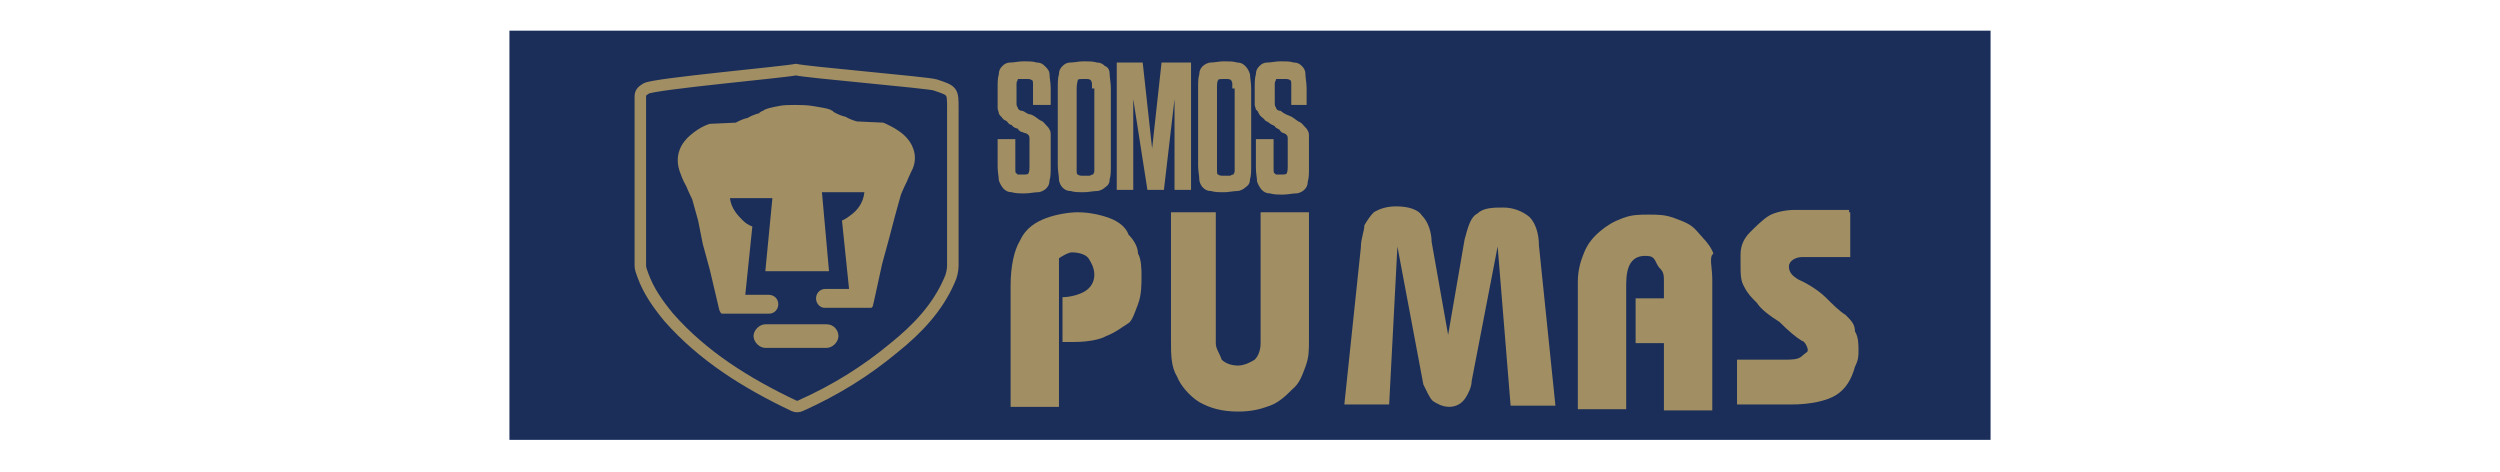 <?xml version="1.0" encoding="utf-8"?>
<!-- Generator: Adobe Illustrator 27.8.0, SVG Export Plug-In . SVG Version: 6.00 Build 0)  -->
<svg version="1.1" id="Capa_1" xmlns="http://www.w3.org/2000/svg" xmlns:xlink="http://www.w3.org/1999/xlink" x="0px" y="0px"
	 viewBox="0 0 212 40" style="enable-background:new 0 0 212 40;" xml:space="preserve">
<style type="text/css">
	.st0{fill:#1B2E5A;}
	.st1{fill:#A18F63;}
	.st2{fill:none;stroke:#A18F63;stroke-width:0.976;stroke-linecap:round;stroke-miterlimit:10;}
</style>
<rect x="43.2" y="2.6" class="st0" width="125.6" height="34.7"/>
<g>
	<g>
		<path class="st1" d="M87.6,8.8V7.5c0-0.1,0-0.4,0-0.4c0-0.1,0-0.3-0.1-0.3c0,0-0.1-0.1-0.3-0.1c-0.1,0-0.3,0-0.4,0s-0.3,0-0.4,0
			c-0.1,0-0.1,0-0.1,0.1c0,0-0.1,0.1-0.1,0.3s0,0.3,0,0.4v1.1c0,0.3,0,0.4,0.1,0.5c0,0.1,0.1,0.3,0.4,0.3c0.3,0.1,0.4,0.3,0.7,0.3
			c0.3,0.1,0.5,0.3,0.8,0.5c0.3,0.1,0.4,0.3,0.5,0.4S89,10.9,89,11c0.1,0.1,0.1,0.3,0.1,0.5c0,0.1,0,0.4,0,0.8v1.8
			c0,0.5,0,0.9-0.1,1.2c0,0.3-0.1,0.5-0.3,0.7c-0.1,0.1-0.4,0.3-0.7,0.3c-0.3,0-0.7,0.1-1.1,0.1c-0.4,0-0.8,0-1.1-0.1
			c-0.3,0-0.5-0.1-0.7-0.3c-0.1-0.1-0.3-0.4-0.4-0.7c0-0.3-0.1-0.7-0.1-1.2v-2.3h1.5V14c0,0.1,0,0.4,0,0.4c0,0.1,0,0.3,0.1,0.3
			l0.1,0.1c0.1,0,0.3,0,0.4,0c0.3,0,0.5,0,0.5-0.1c0.1-0.1,0.1-0.4,0.1-0.7v-1.6c0-0.3,0-0.5,0-0.7s-0.1-0.3-0.3-0.4
			c0,0-0.1,0-0.3-0.1c-0.1,0-0.3-0.1-0.4-0.3c-0.1,0-0.4-0.1-0.5-0.3c-0.1,0-0.3-0.1-0.4-0.3c-0.1-0.1-0.3-0.1-0.4-0.3
			c-0.1-0.1-0.3-0.3-0.3-0.4c0-0.1-0.1-0.3-0.1-0.4c0-0.1,0-0.4,0-0.7V7.5c0-0.5,0-0.9,0.1-1.2c0-0.3,0.1-0.5,0.3-0.7
			s0.4-0.3,0.7-0.3c0.3,0,0.7-0.1,1.1-0.1c0.4,0,0.8,0,1.1,0.1c0.3,0,0.5,0.1,0.7,0.3S89,6,89,6.3s0.1,0.7,0.1,1.2v1.4H87.6z"/>
		<path class="st1" d="M94.2,14c0,0.5,0,0.9-0.1,1.2c0,0.3-0.1,0.5-0.4,0.7c-0.1,0.1-0.4,0.3-0.7,0.3c-0.3,0-0.7,0.1-1.1,0.1
			c-0.4,0-0.8,0-1.1-0.1c-0.3,0-0.5-0.1-0.7-0.3c-0.1-0.1-0.3-0.4-0.3-0.7s-0.1-0.7-0.1-1.2V7.5c0-0.5,0-0.9,0.1-1.2
			c0-0.3,0.1-0.5,0.3-0.7s0.4-0.3,0.7-0.3s0.7-0.1,1.1-0.1c0.4,0,0.8,0,1.1,0.1c0.3,0,0.5,0.1,0.7,0.3C94,5.7,94.1,6,94.1,6.3
			c0,0.3,0.1,0.7,0.1,1.2V14z M92.6,7.5c0-0.1,0-0.3,0-0.4c0-0.1,0-0.1-0.1-0.3c0,0-0.1-0.1-0.3-0.1s-0.1,0-0.3,0
			c-0.3,0-0.5,0-0.5,0.1c0,0-0.1,0.3-0.1,0.7v6.6c0,0.1,0,0.4,0,0.4c0,0.1,0,0.3,0.1,0.3c0,0,0.1,0.1,0.3,0.1s0.1,0,0.3,0
			s0.3,0,0.4,0s0.1-0.1,0.3-0.1c0-0.1,0.1-0.1,0.1-0.3c0-0.1,0-0.3,0-0.4V7.5H92.6z"/>
		<path class="st1" d="M101,5.3v10.8h-1.4V8.4l0,0l-0.9,7.7h-1.4l-1.2-7.7l0,0v7.7h-1.4V5.3h2.2l0.8,7.3l0,0l0.8-7.3
			C98.6,5.3,101,5.3,101,5.3z"/>
		<path class="st1" d="M106.1,14c0,0.5,0,0.9-0.1,1.2c0,0.3-0.1,0.5-0.4,0.7c-0.1,0.1-0.4,0.3-0.7,0.3c-0.3,0-0.7,0.1-1.1,0.1
			c-0.4,0-0.8,0-1.1-0.1c-0.3,0-0.5-0.1-0.7-0.3c-0.1-0.1-0.3-0.4-0.3-0.7s-0.1-0.7-0.1-1.2V7.5c0-0.5,0-0.9,0.1-1.2
			c0-0.3,0.1-0.5,0.3-0.7c0.1-0.1,0.4-0.3,0.7-0.3c0.3,0,0.7-0.1,1.1-0.1c0.4,0,0.8,0,1.1,0.1c0.3,0,0.5,0.1,0.7,0.3
			s0.3,0.4,0.4,0.7c0,0.3,0.1,0.7,0.1,1.2V14z M104.5,7.5c0-0.1,0-0.3,0-0.4c0-0.1,0-0.1-0.1-0.3c0,0-0.1-0.1-0.3-0.1s-0.1,0-0.3,0
			c-0.3,0-0.5,0-0.5,0.1c-0.1,0.1-0.1,0.4-0.1,0.7v6.6c0,0.1,0,0.4,0,0.4c0,0.1,0,0.3,0.1,0.3c0,0,0.1,0.1,0.3,0.1s0.1,0,0.3,0
			s0.3,0,0.4,0c0.1,0,0.1-0.1,0.3-0.1c0-0.1,0.1-0.1,0.1-0.3c0-0.1,0-0.3,0-0.4V7.5H104.5z"/>
		<path class="st1" d="M109.5,8.8V7.5c0-0.1,0-0.4,0-0.4c0-0.1,0-0.3-0.1-0.3c0,0-0.1-0.1-0.3-0.1s-0.3,0-0.4,0c-0.1,0-0.3,0-0.4,0
			c-0.1,0-0.1,0-0.1,0.1c0,0-0.1,0.1-0.1,0.3s0,0.3,0,0.4v1.1c0,0.3,0,0.4,0.1,0.5c0,0.1,0.1,0.3,0.4,0.3c0.1,0.1,0.4,0.3,0.7,0.4
			c0.3,0.1,0.5,0.3,0.8,0.5c0.3,0.1,0.4,0.3,0.5,0.4c0.1,0.1,0.3,0.3,0.3,0.4c0.1,0.1,0.1,0.3,0.1,0.5c0,0.1,0,0.4,0,0.8v1.8
			c0,0.5,0,0.9-0.1,1.2c0,0.3-0.1,0.5-0.3,0.7c-0.1,0.1-0.4,0.3-0.7,0.3c-0.3,0-0.7,0.1-1.1,0.1c-0.4,0-0.8,0-1.1-0.1
			c-0.3,0-0.5-0.1-0.7-0.3c-0.1-0.1-0.3-0.4-0.4-0.7c0-0.3-0.1-0.7-0.1-1.2v-2.4h1.5V14c0,0.1,0,0.4,0,0.4c0,0.1,0,0.3,0.1,0.3
			l0.1,0.1c0.1,0,0.3,0,0.4,0c0.3,0,0.5,0,0.5-0.1c0.1-0.1,0.1-0.4,0.1-0.7v-1.6c0-0.3,0-0.5,0-0.7s-0.1-0.3-0.3-0.4
			c-0.1,0-0.3-0.1-0.4-0.3c-0.1-0.1-0.3-0.1-0.4-0.3c-0.1-0.1-0.3-0.1-0.5-0.3c-0.1-0.1-0.3-0.1-0.4-0.3c-0.1-0.1-0.4-0.3-0.4-0.4
			c-0.1-0.1-0.1-0.3-0.3-0.4c0-0.1-0.1-0.3-0.1-0.4s0-0.4,0-0.7V7.5c0-0.5,0-0.9,0.1-1.2c0-0.3,0.1-0.5,0.3-0.7s0.4-0.3,0.7-0.3
			s0.7-0.1,1.1-0.1c0.4,0,0.8,0,1.1,0.1c0.3,0,0.5,0.1,0.7,0.3s0.3,0.4,0.3,0.7s0.1,0.7,0.1,1.2v1.4H109.5z"/>
	</g>
	<g>
		<path class="st1" d="M89.8,34.5h-4.1V24.2c0-1.6,0.3-3,0.8-3.8c0.5-1.1,1.4-1.6,2.2-1.9c0.8-0.3,1.9-0.5,2.7-0.5
			c1.1,0,2.2,0.3,2.7,0.5c0.8,0.3,1.4,0.8,1.6,1.4c0.5,0.5,0.8,1.1,0.8,1.6c0.3,0.5,0.3,1.4,0.3,1.9c0,0.8,0,1.6-0.3,2.4
			c-0.3,0.8-0.5,1.4-0.8,1.6c-0.5,0.3-1.1,0.8-1.9,1.1c-0.5,0.3-1.6,0.5-2.7,0.5c0,0-0.3,0-0.5,0c-0.3,0-0.3,0-0.5,0v-3.8
			c0.8,0,1.6-0.3,1.9-0.5c0.5-0.3,0.8-0.8,0.8-1.4s-0.3-1.1-0.5-1.4s-0.8-0.5-1.4-0.5c-0.3,0-0.8,0.3-1.1,0.5c0,0.3,0,0.8,0,1.4
			V34.5z"/>
		<path class="st1" d="M103.1,18v11.1c0,0.5,0.3,0.8,0.5,1.4c0.3,0.3,0.8,0.5,1.4,0.5c0.5,0,1.1-0.3,1.4-0.5
			c0.3-0.3,0.5-0.8,0.5-1.4V18h4.1v10.9c0,0.8,0,1.4-0.3,2.2c-0.3,0.8-0.5,1.4-1.1,1.9c-0.5,0.5-1.1,1.1-1.9,1.4
			c-0.8,0.3-1.6,0.5-2.7,0.5c-1.4,0-2.4-0.3-3.3-0.8c-0.8-0.5-1.6-1.4-1.9-2.2c-0.5-0.8-0.5-1.9-0.5-3V18C99.3,18,103.1,18,103.1,18
			z"/>
		<path class="st1" d="M117.8,34.3H114l1.4-13.3c0-0.8,0.3-1.4,0.3-1.9c0.3-0.5,0.5-0.8,0.8-1.1c0.5-0.3,1.1-0.5,1.9-0.5
			c1.1,0,1.9,0.3,2.2,0.8c0.5,0.5,0.8,1.4,0.8,2.2l1.4,7.9l0,0l1.4-8.1c0.3-1.1,0.5-1.9,1.1-2.2c0.5-0.5,1.4-0.5,2.2-0.5
			s1.6,0.3,2.2,0.8c0.5,0.5,0.8,1.4,0.8,2.4l1.4,13.6h-3.8L127,20.9l-2.2,11.4c0,0.5-0.3,1.1-0.5,1.4c-0.3,0.5-0.8,0.8-1.4,0.8
			s-1.1-0.3-1.4-0.5c-0.3-0.3-0.5-0.8-0.8-1.4l-2.2-11.7L117.8,34.3z"/>
		<path class="st1" d="M145.2,23.7v11.1h-4.1v-5.7h-2.4v-3.8h2.4v-1.4c0-0.5,0-0.8-0.3-1.1c-0.3-0.3-0.3-0.5-0.5-0.8
			s-0.5-0.3-0.8-0.3c-1.1,0-1.6,0.8-1.6,2.4v10.6h-4.1V23.9c0-1.1,0.3-1.9,0.5-2.4c0.3-0.8,0.8-1.4,1.4-1.9s1.1-0.8,1.9-1.1
			c0.8-0.3,1.4-0.3,2.2-0.3s1.4,0,2.2,0.3s1.4,0.5,1.9,1.1s1.1,1.1,1.4,1.9C144.9,21.8,145.2,22.6,145.2,23.7z"/>
		<path class="st1" d="M156.9,18v3.8h-4.1c-0.5,0-1.1,0.3-1.1,0.8c0,0.5,0.3,0.8,0.8,1.1c1.1,0.5,1.9,1.1,2.4,1.6
			c0.5,0.5,1.1,1.1,1.6,1.4c0.5,0.5,0.8,0.8,0.8,1.4c0.3,0.5,0.3,1.1,0.3,1.6c0,0.5,0,0.8-0.3,1.4c-0.3,1.1-0.8,1.9-1.6,2.4
			c-0.8,0.5-2.2,0.8-3.8,0.8h-4.6v-3.8h4.1c0.5,0,1.1,0,1.4-0.3c0.3-0.3,0.5-0.3,0.5-0.5c0-0.3-0.3-0.8-0.5-0.8
			c-0.5-0.3-1.1-0.8-1.9-1.6c-0.8-0.5-1.6-1.1-1.9-1.6c-0.5-0.5-0.8-0.8-1.1-1.4c-0.3-0.5-0.3-1.1-0.3-1.9c0-0.3,0-0.5,0-0.8
			c0-0.8,0.3-1.4,0.8-1.9c0.5-0.5,1.1-1.1,1.6-1.4c0.5-0.3,1.4-0.5,2.2-0.5h4.6V18z"/>
	</g>
	<g>
		<g id="uMYzTJ_00000107570842735689693780000010536313839088031163_">
			<g>
				<path class="st2" d="M67.5,5.9c0.6,0.2,11.2,1.1,11.8,1.3c1.5,0.5,1.5,0.5,1.5,2c0,2.1,0,4.2,0,6.3c0,2.3,0,4.6,0,7
					c0,0.4-0.1,0.9-0.3,1.3c-1,2.3-2.7,4.1-4.7,5.7c-2.4,2-5,3.6-7.9,4.9c-0.2,0.1-0.4,0.1-0.6,0c-4-1.9-7.7-4.2-10.6-7.5
					c-0.9-1.1-1.7-2.2-2.2-3.6c-0.1-0.3-0.2-0.5-0.2-0.8c0-4.8,0-9.6,0-14.3c0-0.4,0.2-0.5,0.5-0.7C55.5,7.1,66.7,6.1,67.5,5.9"/>
			</g>
		</g>
		<path class="st1" d="M70.1,27.5h-5.2c-0.5,0-1,0.5-1,1c0,0.5,0.5,1,1,1h5.2c0.5,0,1-0.5,1-1S70.7,27.5,70.1,27.5L70.1,27.5z
			 M76.6,11.4c-0.7-0.6-1.7-1-1.7-1l-2.2-0.1c0,0-0.5-0.1-1-0.4c-0.5-0.1-1-0.4-1-0.4l-0.1-0.1c-0.1,0-0.1-0.1-0.2-0.1
			C70.2,9.2,69.6,9.1,69,9c-0.6-0.1-1.2-0.1-1.6-0.1s-1,0-1.4,0.1c-0.5,0.1-1.1,0.2-1.3,0.4c0,0-0.1,0-0.2,0.1
			c-0.1,0-0.1,0.1-0.1,0.1s-0.5,0.1-1,0.4c-0.5,0.1-1,0.4-1,0.4l-2.2,0.1c0,0-0.8,0.2-1.7,1c-0.7,0.6-1.4,1.7-0.8,3.2
			c0,0,0.2,0.6,0.5,1.1c0.2,0.5,0.5,1.1,0.5,1.1l0.5,1.8l0.2,1l0.2,1l0.6,2.2l0.4,1.7l0.4,1.7l0.1,0.2l0.1,0.1l0,0l0,0h4l0,0
			c0.5,0,0.8-0.4,0.8-0.8c0-0.5-0.4-0.8-0.8-0.8h-2l0.6-5.8c0,0-0.4-0.1-0.8-0.5s-1-1-1.1-1.9h3.6L64.9,23h5.4l-0.6-6.7h3.6
			c-0.1,1-0.7,1.6-1.1,1.9c-0.5,0.4-0.8,0.5-0.8,0.5l0.6,5.8h-2c-0.5,0-0.8,0.4-0.8,0.8c0,0.5,0.4,0.8,0.7,0.8l0,0h4l0.1-0.1
			l0.1-0.4l0.7-3.2l0.6-2.2l0.5-1.9l0.5-1.8c0,0,0.2-0.5,0.5-1.1c0.2-0.5,0.5-1.1,0.5-1.1C77.9,13.1,77.3,12,76.6,11.4L76.6,11.4z"
			/>
	</g>
</g>
</svg>

